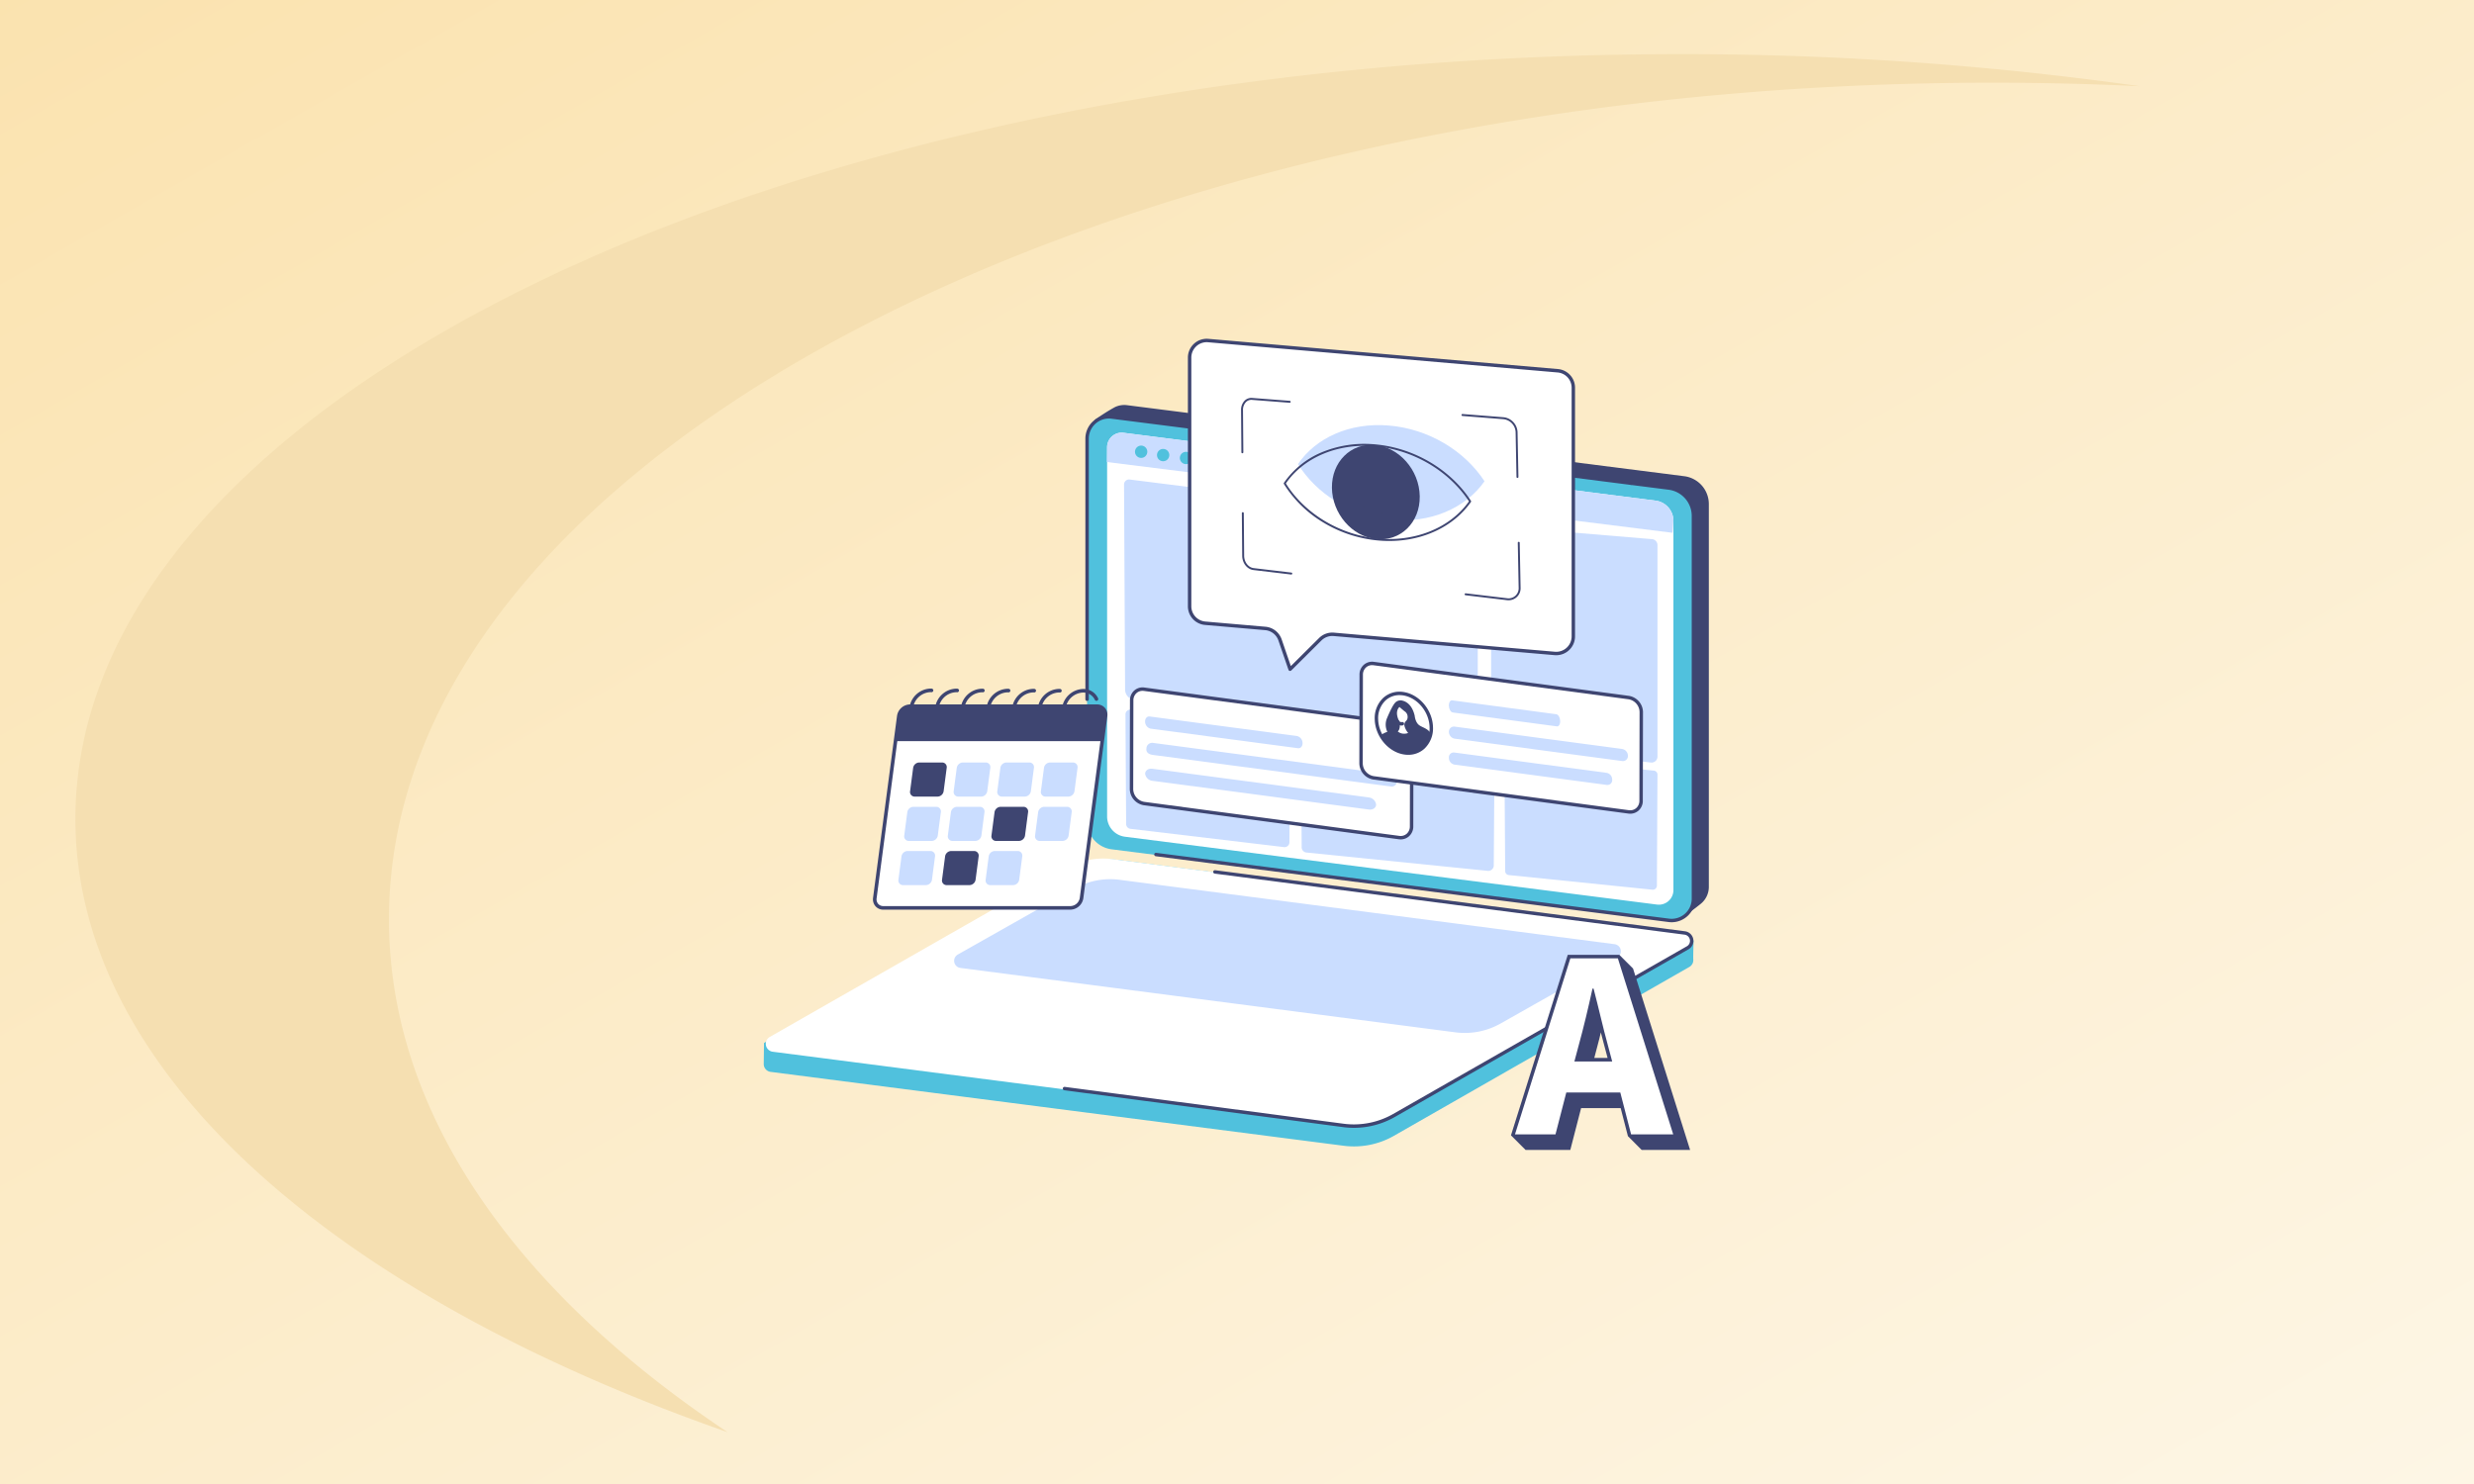 <?xml version="1.0" encoding="utf-8"?>
<svg xmlns="http://www.w3.org/2000/svg" xmlns:xlink="http://www.w3.org/1999/xlink" width="1050" height="630" viewBox="0 0 1050 630">
  <rect x="0" y="0" width="1050" height="630" fill="#808080" stroke="none"/>
  <defs>
    <linearGradient id="linear-gradient" x1="1.473" y1="1.474" x2="-0.412" y2="-0.479" gradientUnits="objectBoundingBox">
      <stop offset="0" stop-color="#fff"/>
      <stop offset="1" stop-color="#f9da97"/>
    </linearGradient>
    <clipPath id="clip-path">
      <rect id="Rectangle_26715" data-name="Rectangle 26715" width="401.107" height="342.871" fill="none"/>
    </clipPath>
    <clipPath id="clip-path-2">
      <rect id="Rectangle_26716" data-name="Rectangle 26716" width="118.637" height="85.904" fill="none"/>
    </clipPath>
    <clipPath id="clip-how_to_boost_traffic_from_0_to_200k_monthly_views_without_any_written_content">
      <rect width="1050" height="630"/>
    </clipPath>
  </defs>
  <g id="how_to_boost_traffic_from_0_to_200k_monthly_views_without_any_written_content" data-name="how to boost traffic from 0 to 200k monthly views without any written content" clip-path="url(#clip-how_to_boost_traffic_from_0_to_200k_monthly_views_without_any_written_content)">
    <rect width="1050" height="630" fill="#fff"/>
    <path id="Subtraction_10" data-name="Subtraction 10" d="M0,0H1050V630H0Z" fill="url(#linear-gradient)"/>
    <path id="Path_311" data-name="Path 311" d="M233.916,433.238c.207,106.89,109.118,201.462,276.807,260.05C420.814,633.411,367.16,557.98,367,475.929,366.61,280.316,670.2,121.144,1045.078,120.4q32.9-.059,65.023,1.5a1381.87,1381.87,0,0,0-198.052-13.615C537.175,109.032,233.563,254.51,233.916,433.238Z" transform="translate(-201.916 -85.289)" fill="#f5dfb1"/>
    <g id="Group_2720" data-name="Group 2720" transform="translate(-2.855 1.969)">
      <g id="Group_2643" data-name="Group 2643" transform="translate(327 141.848)" clip-path="url(#clip-path)">
        <path id="Path_2624" data-name="Path 2624" d="M540.749,274.588,303.558,241.6A11.927,11.927,0,0,1,293.14,229.77L289.886,64.328a81.784,81.784,0,0,1,8.471-5.391,9.207,9.207,0,0,1,5.223-.855L540.066,88.24a11.927,11.927,0,0,1,10.418,11.831v162.5a9.235,9.235,0,0,1-3.384,7.161c-1.893,1.556-6.351,4.86-6.351,4.86" transform="translate(-149.376 -29.89)" fill="#3e4571"/>
        <path id="Path_2625" data-name="Path 2625" d="M530.024,282.128,293.539,251.969a11.927,11.927,0,0,1-10.418-11.831V77.642a9.268,9.268,0,0,1,10.441-9.193L530.046,98.607a11.927,11.927,0,0,1,10.418,11.831v162.5a9.268,9.268,0,0,1-10.441,9.193" transform="translate(-145.891 -35.232)" fill="#50c1dd"/>
        <path id="Path_2626" data-name="Path 2626" d="M534.029,282.577l-225.808-28.8a8.674,8.674,0,0,1-7.576-8.6V88.434a6.19,6.19,0,0,1,6.973-6.14l225.808,28.8A8.673,8.673,0,0,1,541,119.7V276.437a6.19,6.19,0,0,1-6.973,6.14" transform="translate(-154.92 -42.38)" fill="#fff"/>
        <path id="Path_2627" data-name="Path 2627" d="M561.487,312.123a9.974,9.974,0,0,1-1.263-.08L342.54,284.1a.727.727,0,0,1,.186-1.442L560.408,310.6a8.541,8.541,0,0,0,9.621-8.473v-162.5a11.223,11.223,0,0,0-9.783-11.11l-16.054-2.047a.727.727,0,0,1,.184-1.442l16.054,2.047a12.68,12.68,0,0,1,11.054,12.552v162.5a10,10,0,0,1-10,10" transform="translate(-176.182 -64.425)" fill="#3e4571"/>
        <path id="Path_2628" data-name="Path 2628" d="M282.348,188.217a.727.727,0,0,1-.727-.727V76.871a9.995,9.995,0,0,1,11.259-9.915L513.312,95.068a.727.727,0,1,1-.184,1.442L292.7,68.4a8.542,8.542,0,0,0-9.622,8.473V187.49a.727.727,0,0,1-.727.727" transform="translate(-145.118 -34.461)" fill="#3e4571"/>
        <path id="Path_2629" data-name="Path 2629" d="M246.169,577.537,2.953,546.171A3.352,3.352,0,0,1,0,542.739c.017-1.1.106-8.841.106-8.841l128.6-73.518a36.779,36.779,0,0,1,22.14-4.159L390.991,487.2a4.115,4.115,0,0,1,3.258,2.465l.386.9s-.206,6.456-.123,7.965a3.3,3.3,0,0,1-1.7,3.1L267.439,573.319a34.144,34.144,0,0,1-21.27,4.218" transform="translate(0 -234.942)" fill="#50c1dd"/>
        <path id="Path_2630" data-name="Path 2630" d="M247.093,568.574,4.747,537.267A3.38,3.38,0,0,1,3.5,530.98l124.7-71.221a34.139,34.139,0,0,1,21.27-4.218l242.346,31.306a3.38,3.38,0,0,1,1.247,6.287l-124.7,71.221a34.146,34.146,0,0,1-21.27,4.218" transform="translate(-0.924 -234.595)" fill="#fff"/>
        <path id="Path_2631" data-name="Path 2631" d="M379.521,538.35,169.376,511.005a3.053,3.053,0,0,1-1.126-5.679l49.411-27.936a30.835,30.835,0,0,1,19.211-3.81l210.145,27.345a3.053,3.053,0,0,1,1.126,5.678L398.732,534.54a30.84,30.84,0,0,1-19.211,3.81" transform="translate(-85.904 -243.905)" fill="#caddff"/>
        <path id="Path_2632" data-name="Path 2632" d="M385.411,574.821a34.427,34.427,0,0,1-4.376-.278l-118.5-15.665a.727.727,0,1,1,.19-1.441L381.222,573.1a33.619,33.619,0,0,0,20.815-4.129l124.7-71.221a2.653,2.653,0,0,0-.978-4.935L326.371,466.9a.727.727,0,1,1,.188-1.441l199.386,25.919a4.107,4.107,0,0,1,1.514,7.639l-124.7,71.221a35.109,35.109,0,0,1-17.347,4.586" transform="translate(-134.959 -239.843)" fill="#3e4571"/>
        <path id="Path_2633" data-name="Path 2633" d="M317.86,123.257l145.9,18.386a2.113,2.113,0,0,1,1.849,2.1v88.8a2.112,2.112,0,0,1-2.391,2.094L319.849,216.81a4.476,4.476,0,0,1-3.923-4.418l-.443-87.025a2.112,2.112,0,0,1,2.377-2.11" transform="translate(-162.567 -63.505)" fill="#caddff"/>
        <path id="Path_2634" data-name="Path 2634" d="M319.027,324.794l65.746,7.465a2.056,2.056,0,0,1,1.824,2.056l-.28,46.815a2.057,2.057,0,0,1-2.3,2.029L318.832,375.4a2.057,2.057,0,0,1-1.813-2.029l-.28-46.526a2.056,2.056,0,0,1,2.288-2.055" transform="translate(-163.214 -167.357)" fill="#caddff"/>
        <path id="Path_2635" data-name="Path 2635" d="M473.084,345.579l77.258,7.457a2.245,2.245,0,0,1,2.182,2.09l-.33,46.746a2.35,2.35,0,0,1-2.749,2.063l-76.6-7.745a2.247,2.247,0,0,1-2.169-2.063l-.33-46.457a2.342,2.342,0,0,1,2.737-2.09" transform="translate(-242.367 -178.068)" fill="#caddff"/>
        <path id="Path_2636" data-name="Path 2636" d="M650.562,365.294l61.338,6.266a1.685,1.685,0,0,1,1.6,1.6l-.241,47.356a1.743,1.743,0,0,1-2.015,1.585l-60.773-6.195a1.687,1.687,0,0,1-1.6-1.583l-.322-47.429a1.74,1.74,0,0,1,2.015-1.6" transform="translate(-334.192 -188.228)" fill="#caddff"/>
        <path id="Path_2637" data-name="Path 2637" d="M639.616,164.19l65.565,5.478a2.521,2.521,0,0,1,2.311,2.512V262a2.52,2.52,0,0,1-2.818,2.5l-65.564-7.776a2.521,2.521,0,0,1-2.224-2.5V166.7a2.521,2.521,0,0,1,2.73-2.512" transform="translate(-328.183 -84.601)" fill="#caddff"/>
        <path id="Path_2638" data-name="Path 2638" d="M540.53,124.755l.365-5.06a8.673,8.673,0,0,0-7.576-8.6l-225.808-28.8a6.19,6.19,0,0,0-6.973,6.14l-.1,6.269Z" transform="translate(-154.814 -42.38)" fill="#caddff"/>
        <path id="Path_2639" data-name="Path 2639" d="M330.3,96.159a2.61,2.61,0,1,1-2.631-2.588,2.61,2.61,0,0,1,2.631,2.588" transform="translate(-167.513 -48.216)" fill="#50c1dd"/>
        <path id="Path_2640" data-name="Path 2640" d="M349.558,99.078a2.61,2.61,0,1,1-2.631-2.588,2.61,2.61,0,0,1,2.631,2.588" transform="translate(-177.435 -49.721)" fill="#50c1dd"/>
        <path id="Path_2641" data-name="Path 2641" d="M369.579,101.607a2.61,2.61,0,1,1-2.632-2.588,2.611,2.611,0,0,1,2.632,2.588" transform="translate(-187.752 -51.024)" fill="#50c1dd"/>
        <path id="Path_2642" data-name="Path 2642" d="M435.651,321.348a6.335,6.335,0,0,1,5.3,6.172l-.074,37.6a4.619,4.619,0,0,1-5.318,4.755L327.3,355.427a6.336,6.336,0,0,1-5.3-6.172l.074-37.6A4.619,4.619,0,0,1,327.4,306.9Z" transform="translate(-165.929 -158.12)" fill="#fff"/>
        <path id="Path_2643" data-name="Path 2643" d="M435.478,369.876a6.01,6.01,0,0,1-.791-.053l-108.25-14.449a7.091,7.091,0,0,1-5.926-6.894l.074-37.6a5.532,5.532,0,0,1,1.85-4.237,5.344,5.344,0,0,1,4.291-1.238l108.25,14.449a7.092,7.092,0,0,1,5.927,6.894l-.074,37.6a5.531,5.531,0,0,1-1.85,4.237,5.256,5.256,0,0,1-3.5,1.292M325.94,306.807a3.826,3.826,0,0,0-2.55.932,4.1,4.1,0,0,0-1.352,3.145l-.074,37.6a5.6,5.6,0,0,0,4.665,5.451l108.25,14.449a3.907,3.907,0,0,0,3.142-.892,4.1,4.1,0,0,0,1.352-3.145l.074-37.6a5.6,5.6,0,0,0-4.665-5.45l-108.25-14.449a4.477,4.477,0,0,0-.593-.04" transform="translate(-165.157 -157.346)" fill="#3e4571"/>
        <path id="Path_2644" data-name="Path 2644" d="M398.768,344.279l-62.52-8.3a3.062,3.062,0,0,1-2.323-2.866c-.1-1.426.782-2.454,1.966-2.3l62.52,8.3a3.061,3.061,0,0,1,2.323,2.866c.1,1.426-.782,2.454-1.966,2.3" transform="translate(-172.066 -170.462)" fill="#caddff"/>
        <path id="Path_2645" data-name="Path 2645" d="M438.536,372.407,337.965,359.063c-3.4-.4-2.917-2.578-2.917-2.578a2.45,2.45,0,0,1,2.914-2.538l100.57,13.344c3.07.5,2.908,2.766,2.908,2.766a2.339,2.339,0,0,1-2.9,2.35" transform="translate(-172.636 -182.371)" fill="#caddff"/>
        <path id="Path_2646" data-name="Path 2646" d="M428.888,393.877l-91.722-12.17a3.487,3.487,0,0,1-3.189-2.981c-.023-1.415,1.366-2.376,3.1-2.146l91.721,12.17a3.488,3.488,0,0,1,3.189,2.981c.023,1.415-1.366,2.377-3.1,2.146" transform="translate(-172.096 -194.032)" fill="#caddff"/>
        <path id="Path_2647" data-name="Path 2647" d="M529.114,14.347,380.782,1.526a7.262,7.262,0,0,0-7.887,7.235V114.306a7.261,7.261,0,0,0,6.636,7.234l25.5,2.206a7.262,7.262,0,0,1,6.243,4.878l4.267,12.438,12.8-12.725a7.262,7.262,0,0,1,5.745-2.085l93.779,8.108a7.261,7.261,0,0,0,7.887-7.234V21.581a7.261,7.261,0,0,0-6.636-7.235" transform="translate(-192.15 -0.772)" fill="#fff"/>
        <path id="Path_2648" data-name="Path 2648" d="M414.766,141.017A.741.741,0,0,1,414.6,141a.727.727,0,0,1-.523-.472l-4.267-12.438a6.538,6.538,0,0,0-5.617-4.39l-25.5-2.206a7.943,7.943,0,0,1-7.3-7.959V7.989A7.989,7.989,0,0,1,380.071.03L528.4,12.851a7.943,7.943,0,0,1,7.3,7.959V126.354a7.989,7.989,0,0,1-8.676,7.959L433.248,126.2a6.526,6.526,0,0,0-5.17,1.876l-12.8,12.724a.728.728,0,0,1-.513.211M379.365,1.453a6.536,6.536,0,0,0-6.515,6.535V113.534a6.5,6.5,0,0,0,5.971,6.51l25.5,2.206a7.994,7.994,0,0,1,6.868,5.367l3.891,11.339,11.976-11.906a7.976,7.976,0,0,1,6.32-2.294l93.779,8.108a6.535,6.535,0,0,0,7.1-6.51V20.81a6.5,6.5,0,0,0-5.972-6.51L379.946,1.479c-.195-.017-.389-.025-.582-.025" transform="translate(-191.378 0)" fill="#3e4571"/>
        <path id="Path_2649" data-name="Path 2649" d="M636.641,298.85a6.336,6.336,0,0,1,5.3,6.172l-.074,37.6a4.619,4.619,0,0,1-5.318,4.755l-108.25-14.449a6.335,6.335,0,0,1-5.3-6.172l.074-37.6a4.618,4.618,0,0,1,5.317-4.755Z" transform="translate(-269.498 -146.526)" fill="#fff"/>
        <path id="Path_2650" data-name="Path 2650" d="M636.467,347.377a5.919,5.919,0,0,1-.791-.053l-108.25-14.449a7.09,7.09,0,0,1-5.927-6.894l.074-37.6a5.532,5.532,0,0,1,1.849-4.236,5.344,5.344,0,0,1,4.292-1.239l108.25,14.449a7.093,7.093,0,0,1,5.927,6.895l-.075,37.6a5.531,5.531,0,0,1-1.849,4.236,5.259,5.259,0,0,1-3.5,1.292M526.93,284.309a3.828,3.828,0,0,0-2.55.932,4.1,4.1,0,0,0-1.351,3.144l-.074,37.6a5.6,5.6,0,0,0,4.665,5.451l108.25,14.449a3.909,3.909,0,0,0,3.142-.892,4.1,4.1,0,0,0,1.352-3.144l.075-37.6a5.6,5.6,0,0,0-4.665-5.45l-108.25-14.449a4.491,4.491,0,0,0-.593-.04" transform="translate(-268.726 -145.753)" fill="#3e4571"/>
        <path id="Path_2651" data-name="Path 2651" d="M645.75,327.722l-44.2-5.9c-.838-.112-1.573-1.355-1.642-2.777s.553-2.484,1.39-2.372l44.2,5.9c.838.111,1.572,1.355,1.642,2.777s-.553,2.484-1.39,2.372" transform="translate(-309.128 -163.176)" fill="#caddff"/>
        <path id="Path_2652" data-name="Path 2652" d="M673.48,354.289l-71.095-9.49a2.949,2.949,0,0,1-2.44-2.883,2.138,2.138,0,0,1,2.438-2.233l71.095,9.49a2.949,2.949,0,0,1,2.44,2.884,2.138,2.138,0,0,1-2.438,2.232" transform="translate(-309.148 -175.026)" fill="#caddff"/>
        <path id="Path_2653" data-name="Path 2653" d="M667.043,376.13,602.2,367.476a2.878,2.878,0,0,1-2.254-2.859,2.032,2.032,0,0,1,2.194-2.265l64.839,8.654a2.879,2.879,0,0,1,2.254,2.858,2.033,2.033,0,0,1-2.194,2.265" transform="translate(-309.15 -186.709)" fill="#caddff"/>
        <path id="Path_2654" data-name="Path 2654" d="M559.749,324.856c.221,6.943-4.81,11.869-11.234,11s-11.813-7.2-12.033-14.146,4.81-11.869,11.235-11,11.812,7.2,12.033,14.146" transform="translate(-276.442 -160.056)" fill="#fff"/>
        <path id="Path_2655" data-name="Path 2655" d="M563.53,330.509c-1.268-1.869-3.2-2.208-4.63-3.161-1.81-1.2-2.027-4.086-2.027-4.086-1.076-4.585-3.51-6-5.155-6.412a3.114,3.114,0,0,0-3.056.765c-1.131,1.164-2.6,4.37-3.689,7.015a7.129,7.129,0,0,0,1.576,7.326l6.447,7.015a10.592,10.592,0,0,0,10.535-8.463" transform="translate(-280.595 -163.212)" fill="#3e4571"/>
        <path id="Path_2656" data-name="Path 2656" d="M551.089,343.926a20.536,20.536,0,0,0-6.513-.444,8.852,8.852,0,0,0-4.128,1.72,13.989,13.989,0,0,0,10.114,7.532,9.39,9.39,0,0,0,10.351-6.252,18.371,18.371,0,0,0-6.526-2c-1.1-.152-2.2-.334-3.3-.558" transform="translate(-278.49 -176.934)" fill="#3e4571"/>
        <path id="Path_2657" data-name="Path 2657" d="M554.745,320.5c-.309.243-3.314,2.192-.777,7.324,0,0,.724,2.782-.6,3.616a.522.522,0,0,0,.017.793,4.573,4.573,0,0,0,2.553,1.255,5.433,5.433,0,0,0,3.174-.49.484.484,0,0,0,.057-.761,6.805,6.805,0,0,1-1.545-2.736,1.494,1.494,0,0,1,.361-1.518,2.941,2.941,0,0,0,.944-2.186,3.643,3.643,0,0,0-1.791-3.245c-1.481-1.226-2.4-2.052-2.4-2.052" transform="translate(-284.936 -165.15)" fill="#fff"/>
        <path id="Path_2658" data-name="Path 2658" d="M555.974,333.293a6.047,6.047,0,0,1-.915-.07,5.3,5.3,0,0,1-2.954-1.456,1.354,1.354,0,0,1-.4-1.1,1.112,1.112,0,0,1,.5-.828c.628-.4.475-2,.3-2.752-2.38-4.885-.111-7.3.98-8.119l.481-.379.491.383c.009.008.923.832,2.373,2.032l.185.15a4.168,4.168,0,0,1,1.87,3.672,3.653,3.653,0,0,1-1.183,2.708.785.785,0,0,0-.148.786,6.032,6.032,0,0,0,1.38,2.438,1.3,1.3,0,0,1,.326,1.11,1.1,1.1,0,0,1-.6.8,6.181,6.181,0,0,1-2.688.625m-2.709-2.431a3.883,3.883,0,0,0,2.013.924,4.7,4.7,0,0,0,2.385-.269,7.439,7.439,0,0,1-1.509-2.806,2.21,2.21,0,0,1,.574-2.25,2.23,2.23,0,0,0,.706-1.664,2.77,2.77,0,0,0-1.328-2.505l-.2-.163c-.862-.714-1.53-1.29-1.944-1.652-1.348,1.329-1.394,3.45-.114,6.042l.052.139c.082.318.726,2.986-.634,4.2" transform="translate(-284.164 -164.169)" fill="#3e4571"/>
        <path id="Path_2659" data-name="Path 2659" d="M555.7,336.106a2.72,2.72,0,0,1-2.314-1.436.727.727,0,0,1,1.287-.678,1.21,1.21,0,0,0,1.314.625.727.727,0,1,1,.335,1.415,2.7,2.7,0,0,1-.622.075" transform="translate(-285.116 -171.905)" fill="#3e4571"/>
        <path id="Path_2660" data-name="Path 2660" d="M549.2,335.909a11.525,11.525,0,0,1-1.554-.106c-6.751-.913-12.431-7.571-12.662-14.843a11.833,11.833,0,0,1,3.645-9.256,10.273,10.273,0,0,1,8.413-2.487c6.751.913,12.432,7.571,12.662,14.843a11.833,11.833,0,0,1-3.645,9.256,10.1,10.1,0,0,1-6.859,2.593m-3.7-25.343a8.677,8.677,0,0,0-5.892,2.218,10.39,10.39,0,0,0-3.167,8.131c.209,6.593,5.325,12.627,11.4,13.449a8.847,8.847,0,0,0,7.244-2.126,10.39,10.39,0,0,0,3.166-8.13c-.209-6.593-5.325-12.627-11.4-13.448a10.1,10.1,0,0,0-1.352-.092" transform="translate(-275.669 -159.283)" fill="#3e4571"/>
      </g>
      <g id="Group_2646" data-name="Group 2646" transform="translate(529.579 166.955)">
        <g id="Group_2645" data-name="Group 2645" transform="translate(0 0)" clip-path="url(#clip-path-2)">
          <path id="Path_2661" data-name="Path 2661" d="M55.642,58.505c7.709,12.443,22.193,21.85,38.98,23.582,17.111,1.766,32.18-4.877,40.183-16.3C126.382,52.876,111.1,43.492,94.059,42.117c-16.716-1.349-30.967,5.365-38.417,16.388" transform="translate(-31.478 -30.403)" fill="#caddff"/>
          <path id="Path_2662" data-name="Path 2662" d="M121.031,112.15c14.409,0,27.381-6.086,34.721-16.568a.413.413,0,0,0,.009-.461c-8.668-13.389-24.3-22.586-40.808-24A47.07,47.07,0,0,0,92.2,74.6,36.552,36.552,0,0,0,76.369,87.481a.413.413,0,0,0-.01.447,49.942,49.942,0,0,0,16.119,15.99,54.667,54.667,0,0,0,22.933,7.927,52.2,52.2,0,0,0,5.619.305m33.885-16.814c-8.149,11.434-23.222,17.44-39.415,15.688-15.748-1.705-30.4-10.624-38.3-23.3,7.624-11.079,22.032-17.12,37.679-15.78,16.159,1.386,31.471,10.34,40.033,23.394" transform="translate(-58.186 -51.411)" fill="#3e4571"/>
          <path id="Path_2663" data-name="Path 2663" d="M155.549,90.589c.128,10.926,8.456,20.691,18.709,21.8,10.373,1.123,18.733-7.025,18.562-18.189-.171-11.139-8.772-20.876-19.1-21.761-10.21-.875-18.3,7.245-18.17,18.148" transform="translate(-116.988 -52.46)" fill="#3e4571"/>
          <path id="Path_2664" data-name="Path 2664" d="M200.232,129.321a7.872,7.872,0,0,0,5.363-2.062,9.064,9.064,0,0,0,2.813-6.881c-.083-5.383-4.245-10.114-9.279-10.545a7.922,7.922,0,0,0-6.151,2.082,9.083,9.083,0,0,0-2.764,6.791c.062,5.29,4.138,10.029,9.086,10.565a8.661,8.661,0,0,0,.931.051M198.4,110.626q.327,0,.659.028c4.623.4,8.447,4.764,8.523,9.736a8.241,8.241,0,0,1-2.543,6.259,7.119,7.119,0,0,1-5.649,1.8c-4.547-.492-8.293-4.868-8.35-9.754l-.413,0,.413,0a8.147,8.147,0,0,1,2.5-6.177,7.066,7.066,0,0,1,4.86-1.892" transform="translate(-142.115 -79.586)" fill="#3e4571"/>
          <path id="Path_2665" data-name="Path 2665" d="M27.066,51.991h.008a.413.413,0,0,0,.4-.421l-.37-19.044a6.638,6.638,0,0,0-5.9-6.3L3.772,24.857a.413.413,0,1,0-.065.823l17.438,1.372a5.786,5.786,0,0,1,5.138,5.49l.37,19.044a.413.413,0,0,0,.412.4" transform="translate(90.243 -18.016)" fill="#3e4571"/>
          <path id="Path_2666" data-name="Path 2666" d="M355.2,23.5h0a.413.413,0,0,0,.409-.416l-.142-17.873A4.722,4.722,0,0,1,356.8,1.7a3.245,3.245,0,0,1,2.531-.859l15.917,1.223a.413.413,0,1,0,.063-.823L359.394.015a4.053,4.053,0,0,0-3.158,1.078,5.547,5.547,0,0,0-1.59,4.126l.143,17.873a.413.413,0,0,0,.413.409" transform="translate(-354.646 -0.001)" fill="#3e4571"/>
          <path id="Path_2667" data-name="Path 2667" d="M18.589,246.811a5.082,5.082,0,0,0,5.153-5.323L23.371,222.4a.407.407,0,0,0-.42-.4.413.413,0,0,0-.4.421l.371,19.088a4.277,4.277,0,0,1-4.889,4.447L.461,243.863a.413.413,0,0,0-.1.82l17.567,2.089a5.549,5.549,0,0,0,.659.039" transform="translate(94.894 -160.907)" fill="#3e4571"/>
          <path id="Path_2668" data-name="Path 2668" d="M373.136,202.749a.413.413,0,0,0,.048-.823l-16-1.9c-2.295-.273-4.041-2.538-4.062-5.269l-.153-18.067a.413.413,0,0,0-.413-.409h0a.413.413,0,0,0-.409.416l.153,18.067c.025,3.145,2.084,5.76,4.791,6.081l16,1.9a.368.368,0,0,0,.049,0" transform="translate(-351.814 -127.771)" fill="#3e4571"/>
        </g>
      </g>
      <g id="Group_2649" data-name="Group 2649" transform="translate(373.352 290.346)">
        <path id="Path_1325" data-name="Path 1325" d="M84.587,105.4H5.123a3.566,3.566,0,0,1-3.585-4.182L11.712,23.974A4.894,4.894,0,0,1,16.4,19.792H95.863a3.566,3.566,0,0,1,3.585,4.182L89.275,101.215a4.895,4.895,0,0,1-4.687,4.182" transform="translate(-0.74 -12.295)" fill="#fff"/>
        <g id="Group_2647" data-name="Group 2647" transform="translate(0 0)">
          <path id="Path_1326" data-name="Path 1326" d="M106.619,34.618H18.883l1.4-10.645a4.895,4.895,0,0,1,4.687-4.182h79.464a3.566,3.566,0,0,1,3.585,4.182Z" transform="translate(-9.314 -12.295)" fill="#3e4571"/>
          <path id="Path_1327" data-name="Path 1327" d="M83.847,105.416H4.383a4.324,4.324,0,0,1-3.309-1.454,4.466,4.466,0,0,1-1.029-3.587L10.217,23.134a5.682,5.682,0,0,1,5.441-4.843H95.122a4.326,4.326,0,0,1,3.31,1.455,4.464,4.464,0,0,1,1.029,3.586L89.287,100.574a5.681,5.681,0,0,1-5.44,4.843M15.658,19.811a4.118,4.118,0,0,0-3.933,3.521L1.552,100.574a2.965,2.965,0,0,0,.665,2.386,2.824,2.824,0,0,0,2.166.937H83.847a4.118,4.118,0,0,0,3.933-3.521L97.954,23.134a2.965,2.965,0,0,0-.665-2.385,2.823,2.823,0,0,0-2.166-.937Z" transform="translate(0 -11.555)" fill="#3e4571"/>
          <path id="Path_1328" data-name="Path 1328" d="M37.849,118.541H28.142a1.953,1.953,0,0,1-1.964-2.291l1.3-9.9a2.681,2.681,0,0,1,2.567-2.291h9.707a1.953,1.953,0,0,1,1.964,2.291l-1.3,9.9a2.681,2.681,0,0,1-2.567,2.291" transform="translate(-12.902 -53.858)" fill="#caddff"/>
          <path id="Path_1329" data-name="Path 1329" d="M74.373,118.541H64.666A1.953,1.953,0,0,1,62.7,116.25l1.3-9.9a2.681,2.681,0,0,1,2.567-2.291h9.707a1.953,1.953,0,0,1,1.964,2.291l-1.3,9.9a2.68,2.68,0,0,1-2.567,2.291" transform="translate(-30.916 -53.858)" fill="#caddff"/>
          <path id="Path_1330" data-name="Path 1330" d="M110.9,118.541h-9.707a1.953,1.953,0,0,1-1.964-2.291l1.3-9.9a2.681,2.681,0,0,1,2.567-2.291h9.707a1.953,1.953,0,0,1,1.964,2.291l-1.3,9.9a2.681,2.681,0,0,1-2.567,2.291" transform="translate(-48.932 -53.858)" fill="#3e4571"/>
          <path id="Path_1331" data-name="Path 1331" d="M147.422,118.541h-9.707a1.953,1.953,0,0,1-1.964-2.291l1.3-9.9a2.681,2.681,0,0,1,2.567-2.291h9.707a1.953,1.953,0,0,1,1.964,2.291l-1.3,9.9a2.68,2.68,0,0,1-2.567,2.291" transform="translate(-66.946 -53.858)" fill="#caddff"/>
          <path id="Path_1332" data-name="Path 1332" d="M32.974,155.556H23.267a1.953,1.953,0,0,1-1.964-2.291l1.3-9.9a2.681,2.681,0,0,1,2.567-2.291h9.707a1.953,1.953,0,0,1,1.964,2.291l-1.3,9.9a2.681,2.681,0,0,1-2.567,2.291" transform="translate(-10.497 -72.115)" fill="#caddff"/>
          <path id="Path_1333" data-name="Path 1333" d="M69.5,155.556H59.791a1.953,1.953,0,0,1-1.964-2.291l1.3-9.9a2.681,2.681,0,0,1,2.567-2.291h9.707a1.953,1.953,0,0,1,1.964,2.291l-1.3,9.9a2.681,2.681,0,0,1-2.567,2.291" transform="translate(-28.512 -72.115)" fill="#3e4571"/>
          <path id="Path_1334" data-name="Path 1334" d="M106.022,155.556H96.315a1.953,1.953,0,0,1-1.964-2.291l1.3-9.9a2.681,2.681,0,0,1,2.567-2.291h9.707a1.953,1.953,0,0,1,1.964,2.291l-1.3,9.9a2.68,2.68,0,0,1-2.567,2.291" transform="translate(-46.526 -72.115)" fill="#caddff"/>
          <path id="Path_1335" data-name="Path 1335" d="M42.74,81.408H33.033a1.953,1.953,0,0,1-1.964-2.291l1.3-9.9a2.681,2.681,0,0,1,2.567-2.291h9.707a1.953,1.953,0,0,1,1.964,2.291l-1.3,9.9a2.681,2.681,0,0,1-2.567,2.291" transform="translate(-15.314 -35.543)" fill="#3e4571"/>
          <path id="Path_1336" data-name="Path 1336" d="M79.264,81.408H69.557a1.953,1.953,0,0,1-1.964-2.291l1.3-9.9a2.681,2.681,0,0,1,2.567-2.291h9.707a1.953,1.953,0,0,1,1.964,2.291l-1.3,9.9a2.68,2.68,0,0,1-2.567,2.291" transform="translate(-33.329 -35.543)" fill="#caddff"/>
          <path id="Path_1337" data-name="Path 1337" d="M115.789,81.408h-9.707a1.953,1.953,0,0,1-1.964-2.291l1.3-9.9a2.681,2.681,0,0,1,2.567-2.291H117.7a1.953,1.953,0,0,1,1.964,2.291l-1.3,9.9a2.681,2.681,0,0,1-2.567,2.291" transform="translate(-51.344 -35.543)" fill="#caddff"/>
          <path id="Path_1338" data-name="Path 1338" d="M152.313,81.408h-9.707a1.953,1.953,0,0,1-1.964-2.291l1.3-9.9a2.681,2.681,0,0,1,2.567-2.291h9.707a1.953,1.953,0,0,1,1.964,2.291l-1.3,9.9a2.681,2.681,0,0,1-2.567,2.291" transform="translate(-69.358 -35.543)" fill="#caddff"/>
          <path id="Path_1339" data-name="Path 1339" d="M37.508,21.236h0A6.957,6.957,0,0,1,32.2,18.888,7.341,7.341,0,0,1,30.52,13a9.326,9.326,0,0,1,8.9-8c.17,0,.339.006.506.016a.76.76,0,1,1-.1,1.517c-.135-.009-.27-.01-.41-.013A7.763,7.763,0,0,0,32.027,13.2a5.845,5.845,0,0,0,1.313,4.689,5.459,5.459,0,0,0,4.169,1.83.76.76,0,0,1,0,1.52" transform="translate(-15.018 -4.999)" fill="#3e4571"/>
          <path id="Path_1340" data-name="Path 1340" d="M59.009,21.294h0A6.957,6.957,0,0,1,53.7,18.946a7.343,7.343,0,0,1-1.677-5.888,9.327,9.327,0,0,1,8.9-8c.169,0,.34.005.507.016a.76.76,0,0,1,.709.808.768.768,0,0,1-.808.709c-.134-.009-.275-.017-.408-.013a7.764,7.764,0,0,0-7.391,6.678,5.845,5.845,0,0,0,1.313,4.689,5.459,5.459,0,0,0,4.169,1.83.76.76,0,0,1,0,1.52" transform="translate(-25.622 -5.028)" fill="#3e4571"/>
          <path id="Path_1341" data-name="Path 1341" d="M80.512,21.351h0A6.957,6.957,0,0,1,75.2,19a7.343,7.343,0,0,1-1.676-5.888,9.326,9.326,0,0,1,8.9-8c.172,0,.34.005.507.016a.76.76,0,1,1-.1,1.517c-.134-.009-.276-.016-.408-.013a7.763,7.763,0,0,0-7.39,6.678A5.843,5.843,0,0,0,76.345,18a5.459,5.459,0,0,0,4.169,1.83.76.76,0,0,1,0,1.52" transform="translate(-36.228 -5.056)" fill="#3e4571"/>
          <path id="Path_1342" data-name="Path 1342" d="M102.014,21.409h0A6.958,6.958,0,0,1,96.7,19.06a7.343,7.343,0,0,1-1.676-5.888,9.325,9.325,0,0,1,8.9-8c.166,0,.34.006.507.017a.76.76,0,1,1-.1,1.517c-.135-.009-.275-.016-.409-.014a7.764,7.764,0,0,0-7.39,6.678,5.845,5.845,0,0,0,1.313,4.689,5.459,5.459,0,0,0,4.169,1.83.76.76,0,0,1,0,1.52" transform="translate(-46.834 -5.084)" fill="#3e4571"/>
          <path id="Path_1343" data-name="Path 1343" d="M123.516,21.467h0a6.956,6.956,0,0,1-5.309-2.349,7.343,7.343,0,0,1-1.676-5.888,9.326,9.326,0,0,1,8.9-8c.17,0,.34.006.507.016a.76.76,0,1,1-.1,1.517c-.135-.009-.272-.015-.409-.013a7.763,7.763,0,0,0-7.389,6.678,5.843,5.843,0,0,0,1.313,4.689,5.459,5.459,0,0,0,4.169,1.83.76.76,0,0,1,0,1.52" transform="translate(-57.439 -5.113)" fill="#3e4571"/>
          <path id="Path_1344" data-name="Path 1344" d="M145.018,21.524h0a6.958,6.958,0,0,1-5.309-2.348,7.345,7.345,0,0,1-1.676-5.888,9.326,9.326,0,0,1,8.9-8c.167,0,.34.006.507.016a.76.76,0,0,1-.1,1.518c-.135-.009-.276-.015-.409-.014a7.764,7.764,0,0,0-7.39,6.678,5.844,5.844,0,0,0,1.313,4.689A5.459,5.459,0,0,0,145.02,20a.76.76,0,0,1,0,1.52" transform="translate(-68.045 -5.141)" fill="#3e4571"/>
          <path id="Path_1345" data-name="Path 1345" d="M165.3,21.579h0a6.957,6.957,0,0,1-5.309-2.349,7.343,7.343,0,0,1-1.676-5.888,9.326,9.326,0,0,1,8.9-8h.021a6.863,6.863,0,0,1,6.352,3.943.76.76,0,0,1-1.374.651,5.374,5.374,0,0,0-4.983-3.073h-.017a7.763,7.763,0,0,0-7.39,6.678,5.846,5.846,0,0,0,1.313,4.689,5.459,5.459,0,0,0,4.17,1.83.76.76,0,0,1,0,1.52" transform="translate(-78.047 -5.168)" fill="#3e4571"/>
        </g>
      </g>
      <g id="Group_2651" data-name="Group 2651" transform="translate(645.838 404.88)">
        <path id="Path_669" data-name="Path 669" d="M56.1,81.34H73.981L50.488,6.624,45.364,1.5H25.2L1.7,76.216,6.83,81.34H24.017L28.6,63.578H47.718l3.261,12.638ZM41.124,38.4l1.833,6.876H33.406l.467-1.751c1.454-5.253,2.909-11.132,4.243-16.915.993,4.072,1.987,8.1,3.009,11.79" transform="translate(-1.703 -1.5)" fill="#3e4571"/>
        <path id="Path_670" data-name="Path 670" d="M56.1,81.34H73.981L50.488,6.624,45.364,1.5H25.2L1.7,76.216,6.83,81.34H24.017L28.6,63.578H47.718l3.261,12.638ZM41.124,38.4l1.833,6.876H33.406l.467-1.751c1.454-5.253,2.909-11.132,4.243-16.915C39.109,30.682,40.1,34.709,41.124,38.4Z" transform="translate(-1.703 -1.5)" fill="none" stroke="#3e4571" stroke-miterlimit="10" stroke-width="3"/>
        <path id="Path_671" data-name="Path 671" d="M46.4,58.454H23.477L18.893,76.216H1.7L25.2,1.5H45.364L68.856,76.216H50.98ZM42.958,45.276,41.125,38.4c-2.063-7.448-4.012-16.272-6.073-24.064h-.459c-1.719,7.907-3.782,16.616-5.845,24.064l-1.833,6.876Z" transform="translate(-1.703 -1.5)" fill="#fff"/>
      </g>
    </g>
  </g>
</svg>
